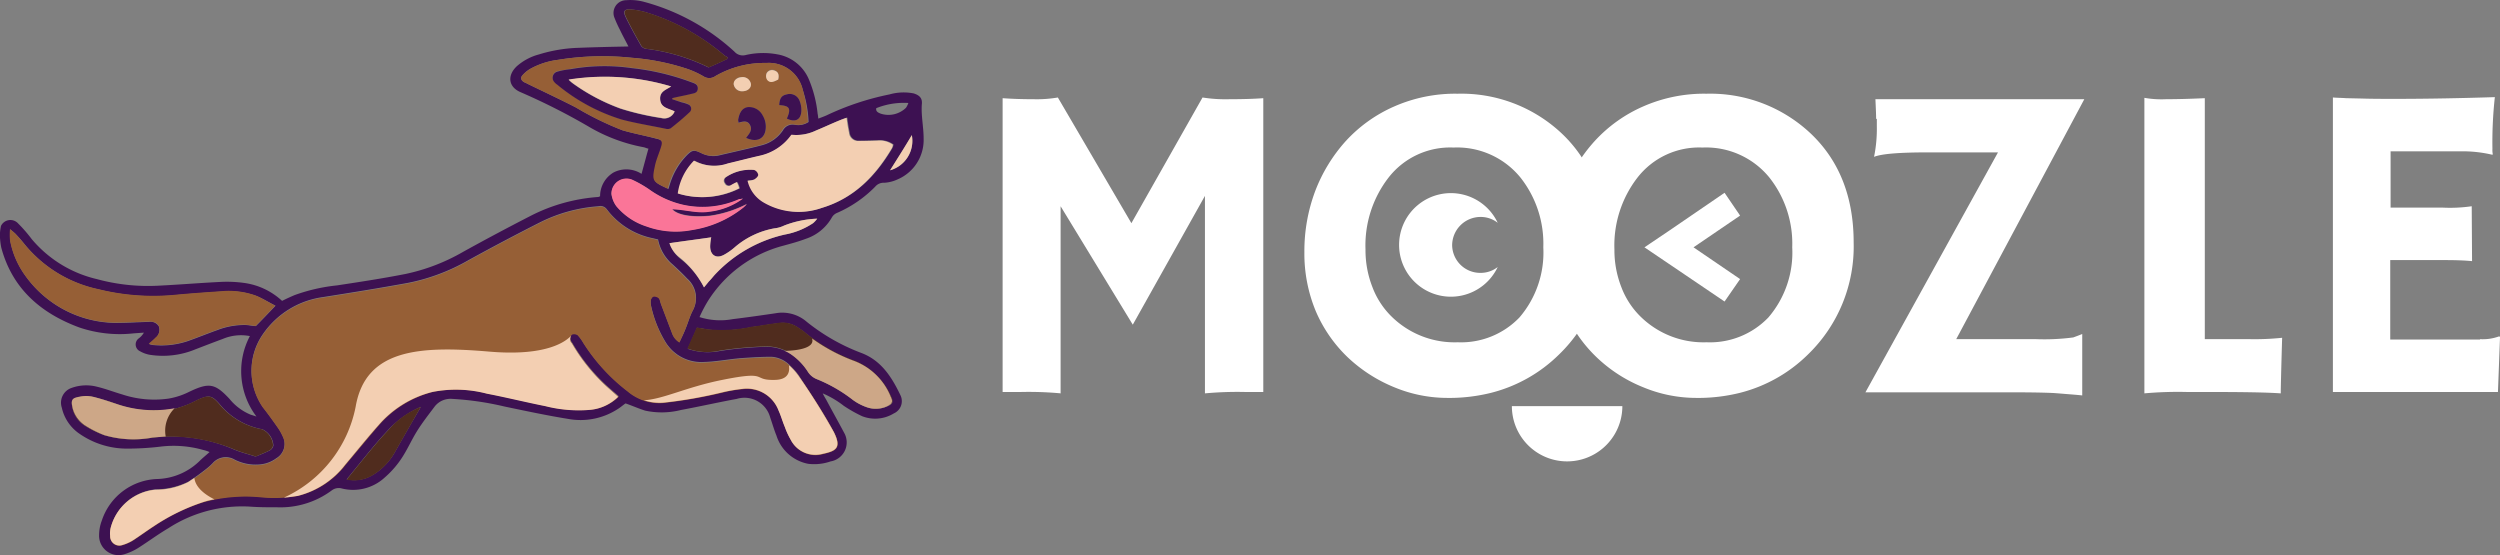 <svg xmlns="http://www.w3.org/2000/svg" width="263" height="58.388" viewBox="0 0 263 58.388"><rect x="0" y="0" width="263" height="58.388" fill="#808080" stroke="none"/><defs><style>.a{fill:#3d1152;}.b{fill:#f3cfb2;}.c{fill:#965f36;}.d{fill:#502c1e;}.e{fill:#fa7598;}.f{fill:#cda787;}.g{fill:#fff;}</style></defs><g transform="translate(-34 -31.365)"><g transform="translate(34 31.365)"><path class="a" d="M116.449,57.2c.8-.218,1.6-.436,2.361-.726A4.912,4.912,0,0,0,121.5,54.26a1.131,1.131,0,0,1,.581-.508,12.7,12.7,0,0,0,4-2.76,1.142,1.142,0,0,1,.944-.4,3.889,3.889,0,0,0,1.417-.363,4.511,4.511,0,0,0,2.724-4.286c0-1.235-.291-2.47-.182-3.7.036-.581-.291-.872-.872-1.053a5.462,5.462,0,0,0-2.542.109,28.6,28.6,0,0,0-6.647,2.216c-.254.109-.545.218-.835.327-.036-.254-.036-.363-.073-.508a12.694,12.694,0,0,0-.944-3.668,4.4,4.4,0,0,0-3.269-2.579,8.149,8.149,0,0,0-3.378.073,1.162,1.162,0,0,1-1.162-.363,22.792,22.792,0,0,0-9.48-5.23,5.486,5.486,0,0,0-1.889-.182,1.342,1.342,0,0,0-1.235,1.889,12.023,12.023,0,0,0,.545,1.2c.291.617.617,1.2.908,1.78-1.816.036-3.559.073-5.339.145a15.651,15.651,0,0,0-4.068.69,5.765,5.765,0,0,0-2.325,1.235c-1.053.981-.908,2.216.436,2.76a67.475,67.475,0,0,1,7.228,3.668,17.7,17.7,0,0,0,5.7,2.107c.145.036.291.109.472.145-.254.908-.472,1.743-.726,2.651a2.946,2.946,0,0,0-2.942-.145,2.892,2.892,0,0,0-1.417,2.506c-.109.036-.145.073-.218.073a18.418,18.418,0,0,0-7.046,1.961c-2.4,1.235-4.794,2.506-7.155,3.814a20.558,20.558,0,0,1-6.066,2.325c-2.4.472-4.794.835-7.192,1.2A18.677,18.677,0,0,0,65.018,62.4c-.436.182-.908.4-1.344.617a7.321,7.321,0,0,0-4-1.889,13.252,13.252,0,0,0-2.4-.109c-2.216.109-4.395.291-6.61.4a20.437,20.437,0,0,1-6.465-.69,12.726,12.726,0,0,1-6.865-4.213,15.236,15.236,0,0,0-1.417-1.634,1.1,1.1,0,0,0-1.816.254,6.03,6.03,0,0,0-.109.8,6.9,6.9,0,0,0,.145,1.489c1.162,4.322,4.177,6.9,8.209,8.39a13.282,13.282,0,0,0,5.739.617l1.053-.073a2.018,2.018,0,0,1-.508.581.789.789,0,0,0,.109,1.38,3.2,3.2,0,0,0,.981.363,8.928,8.928,0,0,0,4.867-.581c.944-.363,1.889-.726,2.869-1.09a4.923,4.923,0,0,1,2.833-.291,7.894,7.894,0,0,0,.69,8.463c-.327-.109-.436-.145-.581-.182a5.636,5.636,0,0,1-2.252-1.671c-1.525-1.634-2.143-1.743-4.213-.763a7.7,7.7,0,0,1-2.179.726,10.686,10.686,0,0,1-4.9-.436c-.872-.254-1.707-.581-2.615-.8a4.521,4.521,0,0,0-2.688.109,1.64,1.64,0,0,0-1.053,2.07,4.5,4.5,0,0,0,1.925,2.8A8.736,8.736,0,0,0,47.4,78.559a29.258,29.258,0,0,0,3.559-.218,11.37,11.37,0,0,1,4.431.363,3.42,3.42,0,0,1,.654.218c-.4.363-.763.654-1.053.944A6.645,6.645,0,0,1,50.6,81.755a6.368,6.368,0,0,0-5.884,4.359,4.375,4.375,0,0,0-.291,1.525,2.045,2.045,0,0,0,2.651,2.034,6.122,6.122,0,0,0,1.562-.726c1.017-.654,2-1.38,3.051-2a14.267,14.267,0,0,1,8.572-2.288c.981.073,1.925.073,2.906.073a9.058,9.058,0,0,0,5.739-1.78,1.208,1.208,0,0,1,.981-.218,4.9,4.9,0,0,0,4.576-1.126A9.927,9.927,0,0,0,76.2,79.648c.617-.908,1.053-1.925,1.634-2.869s1.271-1.816,1.925-2.688a2.116,2.116,0,0,1,1.816-.763,31.212,31.212,0,0,1,5.484.8c2.252.472,4.467.944,6.719,1.308a7.194,7.194,0,0,0,5.23-1.053c.291-.182.581-.436.8-.581.726.254,1.38.545,2.07.763a8.288,8.288,0,0,0,3.777-.073c1.961-.363,3.886-.8,5.848-1.162a2.8,2.8,0,0,1,3.523,1.961c.218.617.4,1.271.654,1.889a4.364,4.364,0,0,0,3.342,2.978,5.272,5.272,0,0,0,2.361-.254,2.027,2.027,0,0,0,1.417-3.015c-.617-1.162-1.271-2.325-1.889-3.487-.109-.182-.218-.363-.363-.654a9.909,9.909,0,0,1,2.216,1.308,14.491,14.491,0,0,0,1.925,1.09,3.75,3.75,0,0,0,3.342-.291,1.41,1.41,0,0,0,.69-1.925c-.908-1.889-2-3.632-4.1-4.431a20.951,20.951,0,0,1-5.739-3.269,3.933,3.933,0,0,0-3.305-.908c-1.489.218-3.015.436-4.5.617a7.174,7.174,0,0,1-3.487-.218,14.332,14.332,0,0,1,.872-1.671A13.4,13.4,0,0,1,116.449,57.2Zm11.187-7.918c.8-1.271,1.562-2.47,2.288-3.7A3.216,3.216,0,0,1,127.635,49.284Zm-1.453-6.538a7.779,7.779,0,0,1,3.378-.545,2.219,2.219,0,0,1-.254.508,2.648,2.648,0,0,1-2.651.617C126.4,43.218,126.11,43.109,126.183,42.746ZM119.9,45.071c.8-.327,1.562-.69,2.361-1.017q.381-.163.872-.327c.073.581.145,1.053.254,1.562a.939.939,0,0,0,1.017.872c.654,0,1.344-.036,2-.036a2.387,2.387,0,0,1,1.6.436,1.384,1.384,0,0,1-.109.363c-1.743,2.942-4,5.267-7.373,6.284a7.3,7.3,0,0,1-6.138-.581,3.589,3.589,0,0,1-1.671-2.288,1.966,1.966,0,0,0,.69-.109c.182-.109.436-.327.436-.508a.687.687,0,0,0-.436-.508,4.6,4.6,0,0,0-2.978.763.432.432,0,0,0-.109.654.441.441,0,0,0,.654.182,4.417,4.417,0,0,0,.617-.291,3.5,3.5,0,0,1,.254.654,8.681,8.681,0,0,1-6.465.545,6.008,6.008,0,0,1,1.707-3.45,4.383,4.383,0,0,0,3.559.291c1.09-.254,2.179-.545,3.305-.8a5.538,5.538,0,0,0,3.378-2.216A4.887,4.887,0,0,0,119.9,45.071ZM99.814,33.158c-.291-.617-.145-.835.508-.8a7.756,7.756,0,0,1,1.6.291,23.393,23.393,0,0,1,8.281,4.54c.109.073.254.145.363.218a.794.794,0,0,1-.109.182c-.617.291-1.235.581-1.925.872a20.551,20.551,0,0,0-6.574-1.961.8.8,0,0,1-.508-.291C100.9,35.228,100.322,34.211,99.814,33.158Zm-.327,11.913a32.2,32.2,0,0,1-4.9-2.4C92.876,41.8,91.169,41,89.462,40.167c-.109-.073-.254-.109-.363-.182-.291-.182-.363-.436-.145-.69a3.142,3.142,0,0,1,.835-.69,8.045,8.045,0,0,1,2.906-.944,29.3,29.3,0,0,1,7.773-.218,24.59,24.59,0,0,1,5.593,1.09,9.494,9.494,0,0,1,1.961.872,1.1,1.1,0,0,0,1.235-.036,10.324,10.324,0,0,1,5.376-1.38,3.655,3.655,0,0,1,3.814,2.833,12.041,12.041,0,0,1,.617,3.378,1.938,1.938,0,0,1-1.453.291,1.17,1.17,0,0,0-1.235.581,3.83,3.83,0,0,1-2.179,1.562c-1.525.4-3.051.726-4.576,1.09a2.75,2.75,0,0,1-1.852-.254c-.763-.363-.944-.327-1.525.254a7.5,7.5,0,0,0-1.707,2.833c-.073.218-.145.472-.218.69-1.634-.763-1.707-.763-1.308-2.579.145-.581.4-1.162.581-1.743.218-.654.109-.835-.581-.981C101.775,45.616,100.613,45.4,99.487,45.071Zm1.2,5.3a11.985,11.985,0,0,1,1.634.944,9.807,9.807,0,0,0,3.487,1.6,9.433,9.433,0,0,0,5.993-.581c.109-.036.254-.073.363-.109a7.415,7.415,0,0,1-3.523,1.38c-1.271.218-2.542-.218-3.923-.254.581.654,2.179.872,4,.69a12.239,12.239,0,0,0,3.85-1.235,3.425,3.425,0,0,1-.363.363,11.4,11.4,0,0,1-5.376,2.361,8.974,8.974,0,0,1-4.794-.363,6.85,6.85,0,0,1-3.2-2.143,2.768,2.768,0,0,1-.508-1.271A1.6,1.6,0,0,1,100.685,50.374ZM59.752,65.556a7.935,7.935,0,0,0-2.906.545c-1.017.363-2,.763-3.015,1.126a8.707,8.707,0,0,1-3.741.436,1.319,1.319,0,0,1-.4-.109,6.17,6.17,0,0,0,.69-.654,1.084,1.084,0,0,0,.327-1.2,1.029,1.029,0,0,0-1.053-.472c-1.2.036-2.361.109-3.559.109a11.82,11.82,0,0,1-9.407-4.94,9.142,9.142,0,0,1-1.6-3.7,6.521,6.521,0,0,1,0-1.2c.291.254.436.363.545.472a14.511,14.511,0,0,1,.981,1.126,13.72,13.72,0,0,0,7.773,4.722A24.011,24.011,0,0,0,52.6,62.4c1.562-.145,3.124-.254,4.722-.363a8.4,8.4,0,0,1,3.668.472c.654.254,1.271.654,2,1.017-.763.8-1.38,1.453-2.07,2.143C60.551,65.665,60.151,65.556,59.752,65.556ZM50.054,77.4a10.952,10.952,0,0,1-5.085-.254,10.949,10.949,0,0,1-2.07-1.017,2.9,2.9,0,0,1-1.308-2.034c-.109-.545,0-.8.545-.908a3.784,3.784,0,0,1,1.562-.073,18.564,18.564,0,0,1,2.76.835,12.156,12.156,0,0,0,6.029.4,10.4,10.4,0,0,0,2.216-.872c1.235-.581,1.562-.581,2.434.436A7.545,7.545,0,0,0,61.6,76.525a2,2,0,0,1,1.162,1.707.751.751,0,0,1-.363.508,14.812,14.812,0,0,1-1.525.654c-.763-.254-1.525-.436-2.216-.726A16.612,16.612,0,0,0,50.054,77.4Zm25.425,1.634a6.469,6.469,0,0,1-2.252,2.288,3.778,3.778,0,0,1-2.76.472c.981-1.2,1.852-2.288,2.76-3.378.545-.654,1.126-1.308,1.707-1.925a10.415,10.415,0,0,1,3.342-2.325C77.295,75.835,76.387,77.433,75.479,79.031Zm46.237-2.216c.835,1.671.218,1.961-1.162,2.252a2.893,2.893,0,0,1-3.378-1.489,11.056,11.056,0,0,1-.617-1.344c-.218-.581-.4-1.162-.617-1.707a3.576,3.576,0,0,0-3.814-2.288,18.408,18.408,0,0,0-1.961.327,52.856,52.856,0,0,1-6.356,1.126,5.15,5.15,0,0,1-3.777-1.2,19.714,19.714,0,0,1-4.685-5.121,4.523,4.523,0,0,0-.581-.8.668.668,0,0,0-.581-.073c-.145.073-.182.363-.182.545a.855.855,0,0,0,.182.363,19.209,19.209,0,0,0,4.1,4.94c.254.218.508.436.8.69a4.822,4.822,0,0,1-3.051,1.38,15.179,15.179,0,0,1-4.613-.4c-2.034-.436-4.068-.944-6.138-1.308a12.759,12.759,0,0,0-5.739-.182,11.253,11.253,0,0,0-5.63,3.45c-1.2,1.38-2.325,2.8-3.523,4.177a9.091,9.091,0,0,1-5.012,3.305,14.108,14.108,0,0,1-3.7.182,16.852,16.852,0,0,0-6.32.508,20.278,20.278,0,0,0-5.194,2.542c-.726.472-1.417.981-2.107,1.453a4.474,4.474,0,0,1-1.126.508.974.974,0,0,1-1.308-.944,2.548,2.548,0,0,1,.109-1.053,5.377,5.377,0,0,1,4.649-3.814,7.858,7.858,0,0,0,3.414-.8A22.336,22.336,0,0,0,55.684,80.7a5.583,5.583,0,0,0,.69-.617,1.825,1.825,0,0,1,2.325-.363,4.864,4.864,0,0,0,2.506.508,3.364,3.364,0,0,0,1.852-.654,1.764,1.764,0,0,0,.69-2.325,5.655,5.655,0,0,0-.581-1.017c-.508-.69-.981-1.38-1.525-2.07a6.729,6.729,0,0,1,0-7.627A9.178,9.178,0,0,1,68,62.614c2.978-.472,5.92-.944,8.9-1.489a20.767,20.767,0,0,0,6.32-2.361q3.759-2.07,7.627-4.032a16.264,16.264,0,0,1,6.1-1.671.834.834,0,0,1,.872.291,8.065,8.065,0,0,0,4.94,3.087,4.739,4.739,0,0,0,.472.109A4.618,4.618,0,0,0,104.79,59.2c.508.472,1.017.944,1.489,1.453a2.712,2.712,0,0,1,.581,3.414c-.291.581-.472,1.235-.726,1.852-.182.472-.4.908-.654,1.417a1.78,1.78,0,0,1-.763-.908l-1.2-3.16c-.073-.182-.073-.436-.182-.545a.663.663,0,0,0-.545-.218c-.145,0-.291.218-.327.4a1.984,1.984,0,0,0,.036.654A12.41,12.41,0,0,0,103.99,67.3a4.415,4.415,0,0,0,4.068,2.143c1.271-.036,2.579-.291,3.85-.4,1.053-.073,2.143-.145,3.233-.145a2.94,2.94,0,0,1,2.034.981,7.046,7.046,0,0,1,.835.944C119.282,72.82,120.625,74.745,121.715,76.815Zm-13.33-10.787a14.494,14.494,0,0,0,4.685-.254c.944-.109,1.852-.291,2.8-.4a2.7,2.7,0,0,1,2.034.436,7.779,7.779,0,0,1,.69.472,17.551,17.551,0,0,0,5.3,3.051,7.131,7.131,0,0,1,3.85,3.777c.254.508.182.763-.363.981a2.835,2.835,0,0,1-2.179.109,5.557,5.557,0,0,1-1.453-.763,15.715,15.715,0,0,0-3.777-2.179,2.156,2.156,0,0,1-.944-.763,6.369,6.369,0,0,0-1.889-1.925,4.665,4.665,0,0,0-2.434-.726,37.251,37.251,0,0,0-4.94.436,6.469,6.469,0,0,1-3.414-.218c.363-.763.654-1.453.981-2.216C107.659,65.883,108.022,65.955,108.385,66.028Zm-2.869-7.482a3.707,3.707,0,0,1-1.09-1.6c1.489-.218,2.906-.4,4.395-.617a5.7,5.7,0,0,0-.109.872c-.036.981.617,1.417,1.489.944a6.292,6.292,0,0,0,1.126-.8,8.77,8.77,0,0,1,4.141-1.961,3.011,3.011,0,0,0,1.017-.291,10.637,10.637,0,0,1,3.487-.726,2.88,2.88,0,0,1-.436.472,7.918,7.918,0,0,1-2.978,1.2,14.392,14.392,0,0,0-7.446,4.322c-.182.218-.363.436-.545.617-.145.182-.291.363-.508.617A9.012,9.012,0,0,0,105.516,58.546Z" transform="translate(-34 -31.365)"/><path class="b" d="M291.8,74.2c.8-1.271,1.562-2.47,2.288-3.7A3.216,3.216,0,0,1,291.8,74.2Z" transform="translate(-198.165 -56.286)"/><path class="c" d="M123.481,94.759a4.618,4.618,0,0,0,1.562,2.651c.508.472,1.017.944,1.489,1.453a2.712,2.712,0,0,1,.581,3.414c-.291.581-.472,1.235-.726,1.852-.182.472-.4.908-.617,1.417a1.781,1.781,0,0,1-.763-.908l-1.2-3.16a2.4,2.4,0,0,0-.182-.545.663.663,0,0,0-.545-.218c-.145,0-.291.218-.327.4a1.984,1.984,0,0,0,.036.654,12.41,12.41,0,0,0,1.489,3.741,4.415,4.415,0,0,0,4.068,2.143c1.308-.036,2.579-.291,3.85-.4,1.053-.073,2.143-.145,3.233-.145a2.94,2.94,0,0,1,2.034.981,7.045,7.045,0,0,1,.835.944,63.041,63.041,0,0,1,3.741,5.957c.835,1.671.218,1.961-1.162,2.288a2.893,2.893,0,0,1-3.378-1.489,11.054,11.054,0,0,1-.617-1.344c-.218-.581-.4-1.162-.654-1.707a3.576,3.576,0,0,0-3.814-2.288,12.283,12.283,0,0,0-1.961.327A52.856,52.856,0,0,1,124.1,111.9a5.15,5.15,0,0,1-3.777-1.2,19.714,19.714,0,0,1-4.685-5.121,4.523,4.523,0,0,0-.581-.8.653.653,0,0,0-.581-.073c-.145.073-.182.363-.182.545a.855.855,0,0,0,.182.363,19.209,19.209,0,0,0,4.1,4.94c.254.218.508.436.8.69a5.018,5.018,0,0,1-3.051,1.38,15.178,15.178,0,0,1-4.613-.4c-2.034-.436-4.068-.944-6.138-1.308a12.759,12.759,0,0,0-5.739-.182,11.253,11.253,0,0,0-5.63,3.45c-1.2,1.38-2.361,2.8-3.523,4.177a9.091,9.091,0,0,1-5.012,3.305,14.108,14.108,0,0,1-3.7.182,16.852,16.852,0,0,0-6.32.508,20.278,20.278,0,0,0-5.194,2.542c-.726.472-1.417.981-2.143,1.453a4.474,4.474,0,0,1-1.126.508.974.974,0,0,1-1.308-.944,2.548,2.548,0,0,1,.109-1.053,5.377,5.377,0,0,1,4.649-3.814,8.139,8.139,0,0,0,3.45-.8,22.337,22.337,0,0,0,1.889-1.344,5.584,5.584,0,0,0,.69-.617,1.825,1.825,0,0,1,2.325-.363,4.864,4.864,0,0,0,2.506.508,3.364,3.364,0,0,0,1.852-.654,1.764,1.764,0,0,0,.69-2.325,5.654,5.654,0,0,0-.581-1.017q-.708-1.035-1.525-2.07a6.729,6.729,0,0,1,0-7.627,9.178,9.178,0,0,1,6.356-3.923c2.978-.472,5.92-.944,8.9-1.489a20.767,20.767,0,0,0,6.32-2.361q3.759-2.07,7.627-4.032a16.264,16.264,0,0,1,6.1-1.671.834.834,0,0,1,.872.291,8.065,8.065,0,0,0,4.94,3.087A3.77,3.77,0,0,0,123.481,94.759Z" transform="translate(-54.29 -69.503)"/><path class="c" d="M215.115,54.577a1.914,1.914,0,0,1-1.453.254,1.17,1.17,0,0,0-1.235.581,3.674,3.674,0,0,1-2.179,1.562c-1.525.4-3.051.726-4.576,1.09a2.75,2.75,0,0,1-1.852-.254c-.763-.363-.944-.327-1.525.254a7.647,7.647,0,0,0-1.707,2.8c-.073.218-.145.472-.218.726-1.634-.763-1.707-.763-1.308-2.579.145-.581.4-1.162.581-1.743.218-.654.109-.835-.581-.981-1.162-.291-2.325-.508-3.451-.835a32.2,32.2,0,0,1-4.9-2.4c-1.671-.872-3.414-1.671-5.121-2.506-.109-.073-.254-.109-.363-.182-.291-.182-.363-.436-.145-.69a3.846,3.846,0,0,1,.835-.69,8.045,8.045,0,0,1,2.906-.944,29.3,29.3,0,0,1,7.773-.218,24.59,24.59,0,0,1,5.593,1.09,9.494,9.494,0,0,1,1.961.872,1.1,1.1,0,0,0,1.235-.036,10.324,10.324,0,0,1,5.376-1.38,3.661,3.661,0,0,1,3.814,2.8A15.565,15.565,0,0,1,215.115,54.577Zm-14.274-2.4v-.145c.617-.145,1.235-.254,1.816-.4.363-.073.835-.036.872-.581.036-.508-.4-.581-.763-.726a25.893,25.893,0,0,0-6.175-1.453,20.1,20.1,0,0,0-6.429.109c-.472.109-.944.145-1.38.254a.66.66,0,0,0-.436.981,2.081,2.081,0,0,0,.4.4,19.6,19.6,0,0,0,6.792,3.668c1.525.4,3.124.69,4.685.981a.693.693,0,0,0,.472-.073c.654-.545,1.344-1.09,1.961-1.671a.5.5,0,0,0-.145-.835,5.047,5.047,0,0,0-.69-.218A10.021,10.021,0,0,1,200.841,52.18Zm7.773,4.068c1.017.472,1.852.182,2.034-.726a2.1,2.1,0,0,0-.291-1.6,1.542,1.542,0,0,0-1.562-.872c-.69.109-.944.69-1.017,1.344a1.022,1.022,0,0,0,.036.291c.436-.109.908-.291,1.2.218C209.34,55.449,208.9,55.849,208.614,56.248Zm4.286-2.034c.872.436,1.489.145,1.525-.8a2.686,2.686,0,0,0-.182-1.053,1.1,1.1,0,0,0-1.344-.69c-.545.109-.763.4-.8,1.126C213.118,52.87,213.408,53.088,212.9,54.214Zm-4.685-2.869c.545,0,.944-.327.908-.763a.919.919,0,0,0-.944-.726.793.793,0,0,0-.872.726A.829.829,0,0,0,208.214,51.345Zm3.777-1.235c.109-.472.036-.8-.4-.981a.658.658,0,0,0-.8.254.737.737,0,0,0,.036.726C211.156,50.51,211.556,50.328,211.992,50.11Z" transform="translate(-130.124 -41.744)"/><path class="b" d="M236.511,72.256a3.5,3.5,0,0,1,.254.654,8.681,8.681,0,0,1-6.465.545A6.119,6.119,0,0,1,232.007,70a4.383,4.383,0,0,0,3.559.291c1.09-.254,2.179-.545,3.305-.8a5.538,5.538,0,0,0,3.378-2.216,4.746,4.746,0,0,0,2.579-.436c.8-.327,1.562-.69,2.361-1.017q.381-.163.872-.327c.073.581.145,1.053.254,1.562a.939.939,0,0,0,1.017.872c.654,0,1.308,0,2-.036a2.387,2.387,0,0,1,1.6.436,1.384,1.384,0,0,1-.109.363c-1.743,2.942-4,5.267-7.373,6.284a7.3,7.3,0,0,1-6.138-.581,3.589,3.589,0,0,1-1.671-2.288,1.966,1.966,0,0,0,.69-.109c.182-.109.436-.327.436-.508a.687.687,0,0,0-.436-.508,4.6,4.6,0,0,0-2.978.763.432.432,0,0,0-.109.654.441.441,0,0,0,.654.182A4.431,4.431,0,0,1,236.511,72.256Z" transform="translate(-159.002 -53.102)"/><path class="c" d="M64.738,105.763c-.763.8-1.38,1.453-2.07,2.143a9.2,9.2,0,0,0-1.162-.145,7.935,7.935,0,0,0-2.906.545c-1.017.363-2,.763-3.015,1.126a8.707,8.707,0,0,1-3.741.436,1.319,1.319,0,0,1-.4-.109c.291-.254.508-.436.726-.654a1.027,1.027,0,0,0,.327-1.2c-.218-.436-.654-.472-1.09-.472-1.2.036-2.361.109-3.559.109a11.82,11.82,0,0,1-9.407-4.94,9.142,9.142,0,0,1-1.6-3.7,6.521,6.521,0,0,1,0-1.2c.291.254.436.363.545.472.327.363.654.726.981,1.126a13.72,13.72,0,0,0,7.773,4.722,24.01,24.01,0,0,0,8.209.581c1.562-.145,3.124-.254,4.722-.363a8.4,8.4,0,0,1,3.668.472C63.394,105,64.011,105.4,64.738,105.763Z" transform="translate(-35.79 -73.607)"/><path class="d" d="M74.156,152.489c-.763-.254-1.525-.436-2.216-.726a17.6,17.6,0,0,0-8.644-1.271,10.952,10.952,0,0,1-5.085-.254,10.948,10.948,0,0,1-2.07-1.017,2.9,2.9,0,0,1-1.308-2.034c-.109-.545,0-.8.545-.908a3.639,3.639,0,0,1,1.525-.073,24.17,24.17,0,0,1,2.76.835,12.156,12.156,0,0,0,6.029.4,10.4,10.4,0,0,0,2.216-.872c1.235-.581,1.562-.581,2.434.436a7.545,7.545,0,0,0,4.467,2.615,2,2,0,0,1,1.162,1.707.751.751,0,0,1-.363.508C75.209,152.053,74.7,152.235,74.156,152.489Z" transform="translate(-47.242 -104.46)"/><path class="d" d="M233.1,127.519c.327-.763.654-1.453.981-2.216.363.073.69.109,1.053.182a14.494,14.494,0,0,0,4.685-.254c.944-.109,1.852-.291,2.8-.4a2.824,2.824,0,0,1,2.07.436,7.779,7.779,0,0,1,.69.472,17.551,17.551,0,0,0,5.3,3.051,7.131,7.131,0,0,1,3.85,3.777c.254.508.182.763-.363.981a2.835,2.835,0,0,1-2.179.109,5.557,5.557,0,0,1-1.453-.763,15.714,15.714,0,0,0-3.777-2.179,2.156,2.156,0,0,1-.944-.763,6.369,6.369,0,0,0-1.889-1.925,4.665,4.665,0,0,0-2.434-.726,37.251,37.251,0,0,0-4.94.436A5.949,5.949,0,0,1,233.1,127.519Z" transform="translate(-160.785 -90.858)"/><path class="e" d="M224.937,85.237a7.415,7.415,0,0,1-3.523,1.38c-1.271.218-2.542-.218-3.923-.254.581.654,2.179.872,4,.69a12.544,12.544,0,0,0,3.85-1.235,3.425,3.425,0,0,1-.363.363,11.4,11.4,0,0,1-5.375,2.361,8.974,8.974,0,0,1-4.794-.363,6.85,6.85,0,0,1-3.2-2.143,2.768,2.768,0,0,1-.508-1.271,1.574,1.574,0,0,1,2.325-1.453,11.985,11.985,0,0,1,1.634.944,9.807,9.807,0,0,0,3.487,1.6,9.433,9.433,0,0,0,5.993-.581A1.362,1.362,0,0,0,224.937,85.237Z" transform="translate(-146.774 -64.34)"/><path class="d" d="M225.692,39.323c-.617.291-1.235.581-1.925.872a20.55,20.55,0,0,0-6.574-1.961.8.8,0,0,1-.508-.291c-.581-1.017-1.126-2-1.634-3.051-.291-.617-.145-.835.508-.8a7.756,7.756,0,0,1,1.6.291,22.93,22.93,0,0,1,8.245,4.54c.109.073.254.145.363.218C225.728,39.215,225.728,39.251,225.692,39.323Z" transform="translate(-149.2 -33.1)"/><path class="b" d="M227.9,97.279c1.489-.218,2.906-.4,4.395-.617a5.7,5.7,0,0,0-.109.872c-.036.981.617,1.453,1.489.944a6.292,6.292,0,0,0,1.126-.8,8.77,8.77,0,0,1,4.141-1.961,3.011,3.011,0,0,0,1.017-.291,10.637,10.637,0,0,1,3.487-.726,2.88,2.88,0,0,1-.436.472,7.918,7.918,0,0,1-2.978,1.2,14.392,14.392,0,0,0-7.446,4.322c-.182.218-.363.436-.545.617-.145.182-.291.363-.508.617a9.584,9.584,0,0,0-2.579-3.16A3.021,3.021,0,0,1,227.9,97.279Z" transform="translate(-157.474 -71.696)"/><path class="d" d="M142.209,149.2c-.981,1.707-1.889,3.305-2.8,4.9a6.469,6.469,0,0,1-2.252,2.288,3.778,3.778,0,0,1-2.76.472c.981-1.2,1.852-2.288,2.76-3.378.545-.654,1.126-1.308,1.707-1.925A8.761,8.761,0,0,1,142.209,149.2Z" transform="translate(-97.934 -106.401)"/><path class="a" d="M206.634,54.01l.981.327a3.837,3.837,0,0,1,.69.218.486.486,0,0,1,.145.835c-.617.581-1.271,1.126-1.961,1.671a.693.693,0,0,1-.472.073c-1.562-.327-3.16-.581-4.685-.981a19.6,19.6,0,0,1-6.792-3.668,1.394,1.394,0,0,1-.4-.4.668.668,0,0,1,.436-.981,8.429,8.429,0,0,1,1.38-.254,20.1,20.1,0,0,1,6.429-.109,25.893,25.893,0,0,1,6.175,1.453c.363.145.8.218.763.726s-.508.472-.872.581c-.617.145-1.235.254-1.816.4C206.67,53.9,206.634,53.974,206.634,54.01Zm-.109-1.344a23.915,23.915,0,0,0-10.787-.69,3.653,3.653,0,0,0,.508.436,20.989,20.989,0,0,0,4.976,2.615,28.793,28.793,0,0,0,4.25.981,1.171,1.171,0,0,0,1.417-.69c-.654-.327-1.489-.363-1.525-1.308C205.326,53.211,205.98,53.03,206.525,52.667Z" transform="translate(-135.917 -43.574)"/><path class="a" d="M248.635,65.6c.291-.4.726-.8.4-1.38-.291-.508-.763-.327-1.2-.218,0-.109-.036-.218-.036-.291.109-.617.327-1.235,1.017-1.344a1.6,1.6,0,0,1,1.562.872,2.275,2.275,0,0,1,.291,1.6C250.488,65.785,249.652,66.075,248.635,65.6Z" transform="translate(-170.146 -51.098)"/><path class="a" d="M260.5,61.195c.508-1.126.218-1.344-.8-1.417.036-.726.254-1.017.8-1.126a1.1,1.1,0,0,1,1.344.69,2.578,2.578,0,0,1,.182,1.053C261.988,61.34,261.371,61.631,260.5,61.195Z" transform="translate(-177.724 -48.724)"/><path class="b" d="M247.408,55.189a.881.881,0,0,1-.908-.763c0-.4.363-.69.872-.726a.867.867,0,0,1,.944.726C248.352,54.862,247.953,55.189,247.408,55.189Z" transform="translate(-169.318 -45.588)"/><path class="b" d="M257.162,52.671c-.436.218-.835.436-1.162.036a.737.737,0,0,1-.036-.726.658.658,0,0,1,.8-.254C257.2,51.872,257.271,52.2,257.162,52.671Z" transform="translate(-175.295 -44.304)"/><path class="b" d="M209.487,54.579c-.545.363-1.2.508-1.162,1.308.036.944.872.981,1.525,1.308a1.171,1.171,0,0,1-1.417.69,27.766,27.766,0,0,1-4.25-.981,20.379,20.379,0,0,1-4.976-2.615,3.655,3.655,0,0,1-.508-.436A24.44,24.44,0,0,1,209.487,54.579Z" transform="translate(-138.879 -45.486)"/><path class="b" d="M150.6,134.339a19.209,19.209,0,0,1-4.1-4.94.616.616,0,0,1-.073-.8c-.436.472-2.361,2.216-8.644,1.671-7.264-.617-12.967-.291-14.02,5.775a13.323,13.323,0,0,1-7.555,9.589c.472-.036.981-.109,1.453-.182a9.091,9.091,0,0,0,5.012-3.305c1.162-1.38,2.325-2.833,3.523-4.177a11.006,11.006,0,0,1,5.63-3.451,12.759,12.759,0,0,1,5.739.182c2.07.4,4.1.908,6.138,1.308a14.114,14.114,0,0,0,4.613.4,4.822,4.822,0,0,0,3.051-1.38C151.1,134.775,150.85,134.557,150.6,134.339Z" transform="translate(-86.344 -93.283)"/><path class="b" d="M236.735,138.253a6.767,6.767,0,0,0-.835-.944c-.036-.036-.109-.073-.145-.109.109.69-.073,1.489-1.453,1.525-2.542.073-.508-1.017-5.557,0-3.814.763-6.211,2.034-8.245,2.143a5.315,5.315,0,0,0,2.034.254A47.547,47.547,0,0,0,228.89,140a18.408,18.408,0,0,1,1.961-.327,3.551,3.551,0,0,1,3.814,2.288c.254.545.4,1.126.654,1.707a7.585,7.585,0,0,0,.617,1.344,2.912,2.912,0,0,0,3.378,1.489c1.38-.291,2-.617,1.162-2.288A68.062,68.062,0,0,0,236.735,138.253Z" transform="translate(-152.761 -98.76)"/><path class="f" d="M268.6,131.761a18.55,18.55,0,0,1-4.431-2.361c.327.981-1.417,1.271-2.869,1.308a3.968,3.968,0,0,1,.545.291,6.362,6.362,0,0,1,1.889,1.925,1.932,1.932,0,0,0,.944.763,15.713,15.713,0,0,1,3.777,2.179,5.557,5.557,0,0,0,1.453.763,2.843,2.843,0,0,0,2.179-.109c.508-.254.617-.472.363-.981A6.685,6.685,0,0,0,268.6,131.761Z" transform="translate(-178.742 -93.793)"/><path class="b" d="M74.738,169.8l-.654.436a7.525,7.525,0,0,1-3.45.8,5.377,5.377,0,0,0-4.649,3.814,2.549,2.549,0,0,0-.109,1.053.97.97,0,0,0,1.308.944,4.474,4.474,0,0,0,1.126-.508c.726-.472,1.417-.981,2.143-1.453a21.538,21.538,0,0,1,5.194-2.542,7.193,7.193,0,0,1,1.2-.291C75.32,171.289,74.811,170.454,74.738,169.8Z" transform="translate(-54.29 -119.519)"/><path class="f" d="M58.211,150.173a10.952,10.952,0,0,0,5.085.254c.472-.036.944-.073,1.38-.109a3.3,3.3,0,0,1,.944-2.978,11.871,11.871,0,0,1-5.957-.4c-.908-.291-1.816-.617-2.76-.835a3.612,3.612,0,0,0-1.525.073c-.545.109-.654.363-.545.908a3.1,3.1,0,0,0,1.308,2.034A11.1,11.1,0,0,0,58.211,150.173Z" transform="translate(-47.242 -104.396)"/></g><g transform="translate(139.476 41.221)"><path class="g" d="M330.538,90.727a37.131,37.131,0,0,0-4.286-.145H324.4V59.673q1.471.109,3.269.109a13.2,13.2,0,0,0,2.542-.182l7.736,13.221L345.43,59.6a15.515,15.515,0,0,0,2.833.182c1.38,0,2.579-.036,3.559-.109V90.582H349.97a37.134,37.134,0,0,0-4.286.145V69.951L338.093,83.5,330.5,71.041V90.727Z" transform="translate(-324.4 -59.2)"/><path class="g" d="M416.34,86.213A14.742,14.742,0,0,1,413,81.382a15.779,15.779,0,0,1-1.2-6.211,17.946,17.946,0,0,1,1.126-6.392,16.776,16.776,0,0,1,3.233-5.3,15.126,15.126,0,0,1,5.085-3.632,15.922,15.922,0,0,1,6.683-1.344,15.41,15.41,0,0,1,10.787,4.032c3.124,2.869,4.685,6.756,4.685,11.623a15.8,15.8,0,0,1-4.831,11.8,15.612,15.612,0,0,1-7.083,4,18.145,18.145,0,0,1-4.722.545,14.565,14.565,0,0,1-5.521-1.126A15.79,15.79,0,0,1,416.34,86.213Zm1.889-11.332a10.669,10.669,0,0,0,.726,3.959,8.558,8.558,0,0,0,2,3.087,9.443,9.443,0,0,0,6.974,2.724,8.51,8.51,0,0,0,6.5-2.615,10.488,10.488,0,0,0,2.506-7.373,11.213,11.213,0,0,0-2.4-7.337,8.591,8.591,0,0,0-7.046-3.16,8.216,8.216,0,0,0-6.865,3.2A11.654,11.654,0,0,0,418.229,74.881Z" transform="translate(-380.055 -58.5)"/><path class="g" d="M488.44,86.213a14.742,14.742,0,0,1-3.342-4.831,15.779,15.779,0,0,1-1.2-6.211,17.946,17.946,0,0,1,1.126-6.392,16.381,16.381,0,0,1,3.233-5.3,15.126,15.126,0,0,1,5.085-3.632,15.922,15.922,0,0,1,6.683-1.344,15.411,15.411,0,0,1,10.787,4.032c3.124,2.869,4.685,6.756,4.685,11.623a15.8,15.8,0,0,1-4.831,11.8,15.612,15.612,0,0,1-7.083,4,18.145,18.145,0,0,1-4.722.545,14.565,14.565,0,0,1-5.521-1.126A15.378,15.378,0,0,1,488.44,86.213Zm1.889-11.332a10.669,10.669,0,0,0,.726,3.959,8.558,8.558,0,0,0,2,3.087,9.442,9.442,0,0,0,6.974,2.724,8.51,8.51,0,0,0,6.5-2.615,10.488,10.488,0,0,0,2.506-7.373,11.213,11.213,0,0,0-2.4-7.337,8.591,8.591,0,0,0-7.046-3.16,8.216,8.216,0,0,0-6.865,3.2A11.654,11.654,0,0,0,490.329,74.881Z" transform="translate(-425.968 -58.5)"/><path class="g" d="M575.426,62.17c0-.508-.036-1.2-.073-2.07h21.974L583.852,85.343h8.427a23.266,23.266,0,0,0,3.886-.182c.4-.145.69-.254.944-.363v6.465c-.654-.073-1.2-.109-1.634-.145s-.872-.073-1.38-.109c-.726-.036-2.143-.073-4.213-.073H574.3l13.947-25.243h-7.3c-3.015,0-4.94.145-5.739.472A14.762,14.762,0,0,0,575.5,62.9V62.17Z" transform="translate(-483.534 -59.519)"/><path class="g" d="M659.6,90.645a39.68,39.68,0,0,0-4.5.145V59.7a10.294,10.294,0,0,0,2.288.145c1.162,0,2.506-.036,4.068-.109V85.088h4.794a27.753,27.753,0,0,0,3.342-.145c-.109,3.632-.145,5.484-.145,5.63v.218c-1.526-.109-4.068-.145-7.627-.145H659.6Z" transform="translate(-534.987 -59.264)"/><path class="g" d="M725.173,84.961a5,5,0,0,0,2-.291l.109.036-.218,5.811H709.7V59.536c.4.036.872.036,1.38.073l1.634.036c1.09.036,2.252.036,3.523.036,3.523,0,7.046-.073,10.5-.182a43.32,43.32,0,0,0-.254,5.448,2.092,2.092,0,0,0,.036.545l-.036.073a13.544,13.544,0,0,0-3.414-.363h-7.3v5.92h5.484a15.837,15.837,0,0,0,3.051-.145l.036,5.775c-.726-.073-1.707-.109-2.869-.109h-5.739V85h9.443Z" transform="translate(-569.755 -59.137)"/><path class="g" d="M447.772,95.69a2.889,2.889,0,0,0,1.816-.617,5.448,5.448,0,1,1,0-4.649,2.889,2.889,0,0,0-1.816-.617,2.992,2.992,0,0,0-2.978,2.978A2.954,2.954,0,0,0,447.772,95.69Z" transform="translate(-397.504 -76.84)"/><path class="g" d="M520.361,89.6l-1.634-2.4-5.848,4L510.3,92.939l2.579,1.743,5.848,3.959,1.634-2.361-4.9-3.342Z" transform="translate(-442.779 -76.776)"/><path class="g" d="M483.523,149a5.811,5.811,0,1,1-11.623,0Z" transform="translate(-418.327 -116.13)"/></g></g></svg>